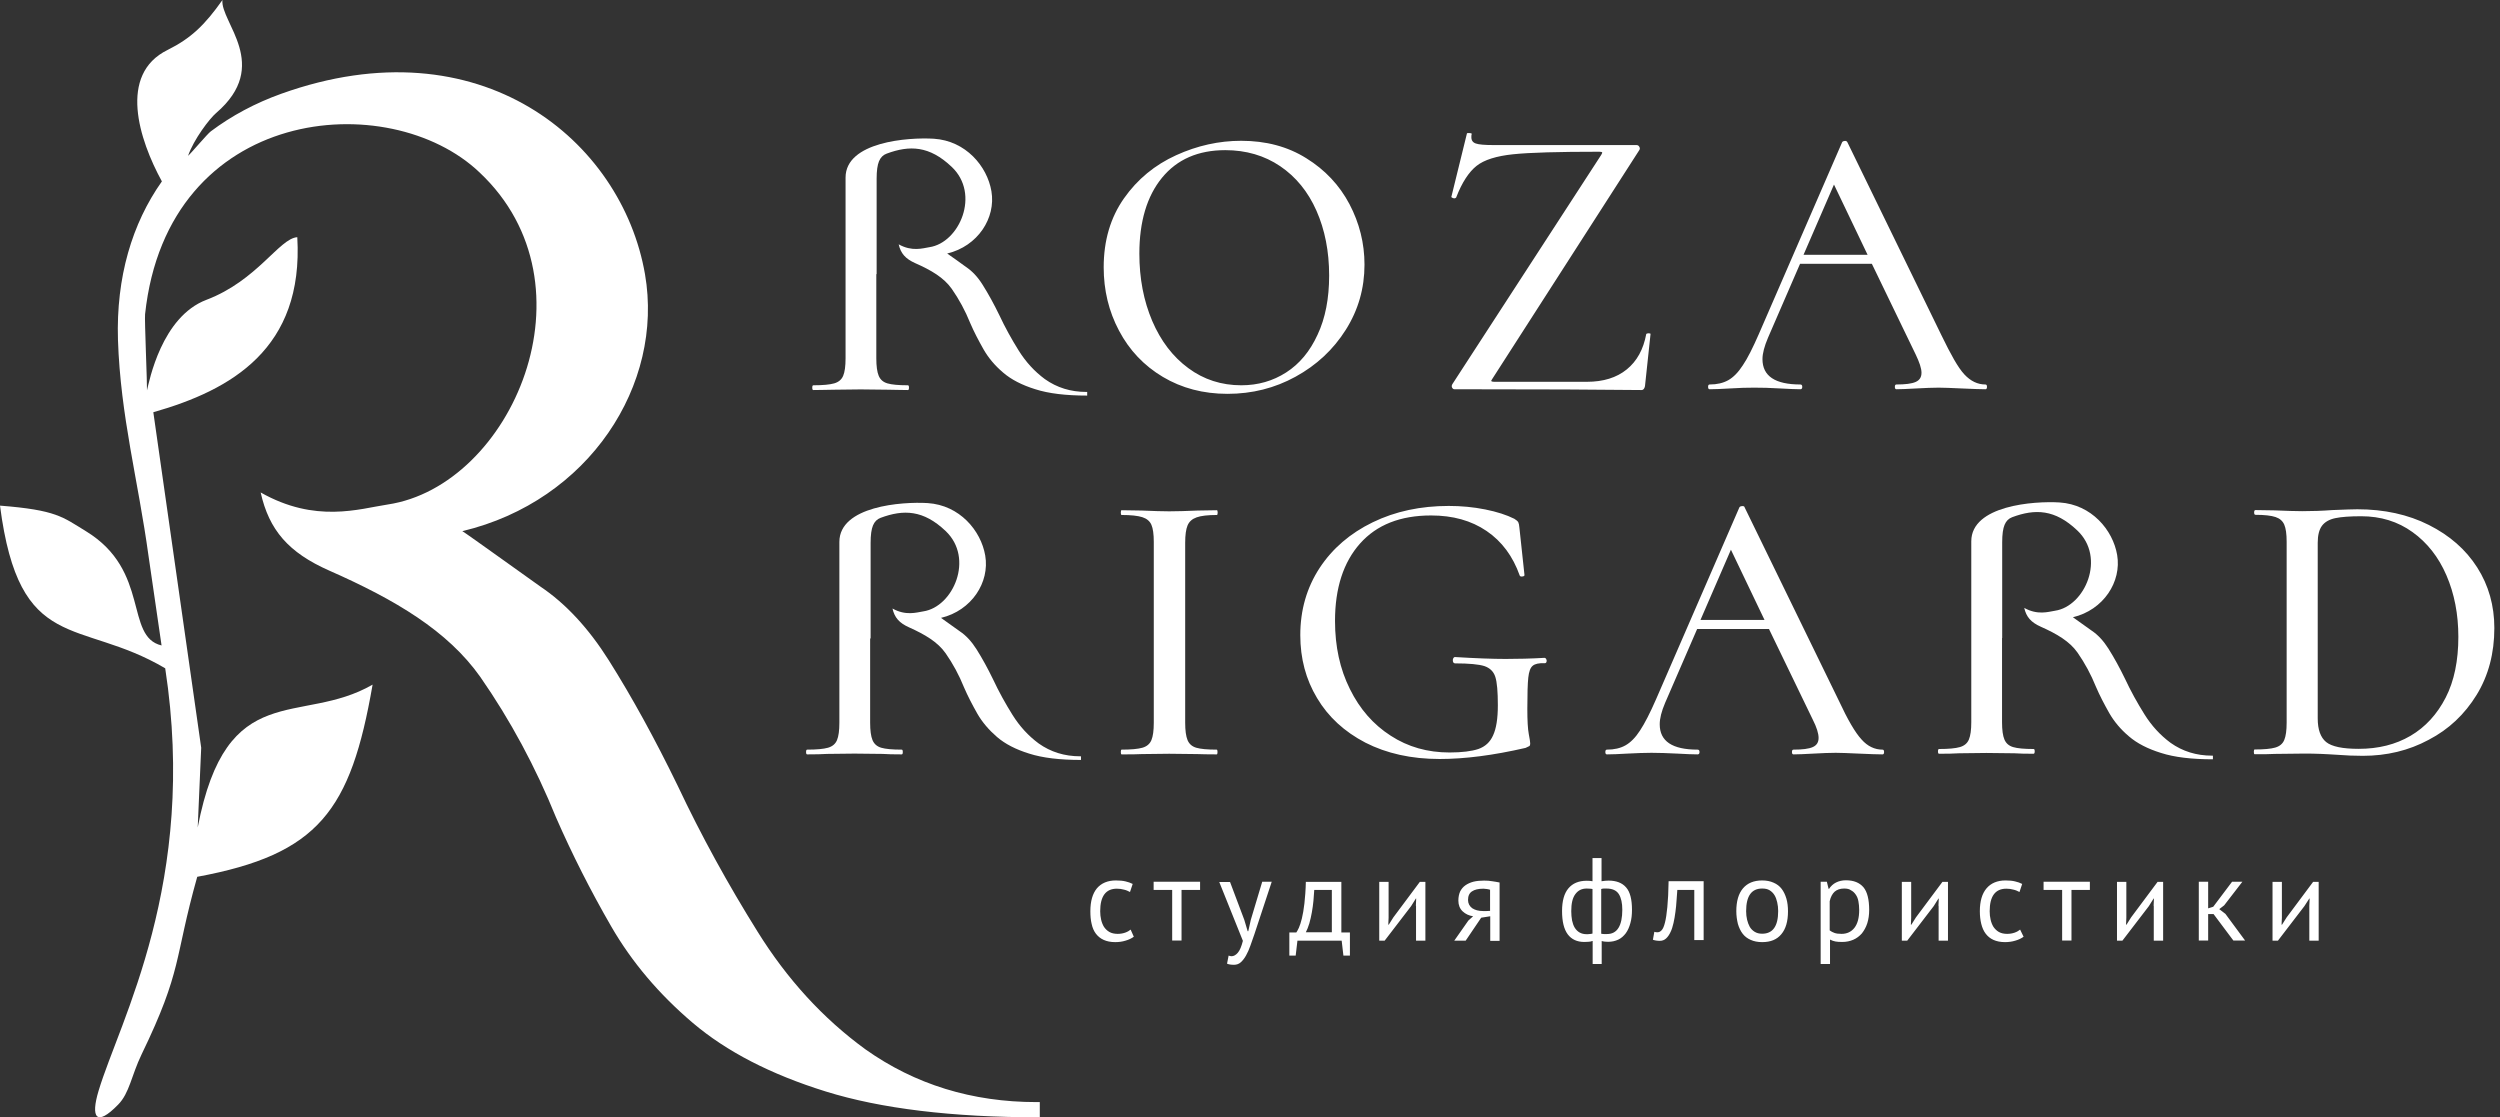 <?xml version="1.0" encoding="UTF-8"?> <svg xmlns="http://www.w3.org/2000/svg" width="179" height="80" viewBox="0 0 179 80" fill="none"><rect x="0" y="0" width="179" height="80" fill="#333333" stroke="none"/> <path fill-rule="evenodd" clip-rule="evenodd" d="M8.446 24.328C8.628 29.823 9.888 34.364 10.637 39.824C10.66 39.983 11.545 46.056 11.568 46.215C8.912 45.58 10.785 40.868 6.164 38.042C4.473 37.009 4.041 36.52 0 36.203C1.385 46.908 5.653 44.206 11.829 47.85C14.179 63.153 8.548 73.132 7.061 78.093C6.482 80.011 6.879 80.715 8.457 79.092C9.275 78.263 9.4 77.026 10.138 75.493C13.089 69.397 12.442 68.75 14.122 62.779C22.818 61.166 25.111 58.056 26.678 49.019C21.513 52.005 16.223 48.463 14.156 59.248L14.406 53.538L10.978 29.516C16.563 27.927 21.751 24.964 21.286 16.983C20.003 17.063 18.425 20.082 14.781 21.467C11.568 22.682 10.682 27.314 10.524 27.95C10.546 27.575 10.342 22.852 10.387 22.5C11.999 7.504 27.881 6.187 34.341 12.351C42.912 20.412 36.623 34.795 27.756 36.123C25.724 36.43 22.591 37.486 18.663 35.26C19.265 37.951 20.65 39.563 23.579 40.857C28.313 42.946 32.048 45.16 34.386 48.463C36.543 51.562 38.348 54.923 39.813 58.533C40.971 61.178 42.288 63.778 43.763 66.332C45.239 68.886 47.18 71.179 49.598 73.234C52.017 75.289 55.184 76.924 59.123 78.15C63.062 79.376 68.159 80 74.449 80V78.91H74.222C69.601 78.91 65.514 77.65 61.961 75.13C58.919 72.916 56.353 70.101 54.242 66.706C52.13 63.323 50.211 59.838 48.52 56.251C46.908 52.936 45.273 49.95 43.593 47.282C42.14 44.978 40.505 43.218 38.7 42.004C38.428 41.822 33.387 38.189 33.103 38.03C42.163 35.873 47.555 27.552 46.181 19.628C44.524 10.069 34.398 1.612 20.15 6.709C18.277 7.379 16.586 8.287 15.099 9.4C14.849 9.581 13.691 10.966 13.464 11.159C13.873 9.979 14.996 8.503 15.473 8.094C19.458 4.677 15.757 1.578 15.927 0C14.679 1.771 13.691 2.736 11.999 3.576C8.446 5.324 9.956 10.001 11.591 12.987C9.456 16.007 8.31 19.844 8.446 24.328Z" fill="white"></path> <path d="M81.181 67.07C81.01 67.195 80.817 67.285 80.579 67.353C80.352 67.422 80.114 67.456 79.852 67.456C79.523 67.456 79.251 67.399 79.024 67.297C78.797 67.195 78.615 67.047 78.467 66.854C78.32 66.661 78.218 66.423 78.161 66.15C78.093 65.878 78.07 65.571 78.07 65.242C78.07 64.527 78.229 63.982 78.536 63.607C78.853 63.233 79.308 63.04 79.898 63.04C80.17 63.04 80.397 63.062 80.59 63.108C80.783 63.153 80.942 63.21 81.101 63.289L80.908 63.868C80.783 63.8 80.636 63.732 80.477 63.698C80.318 63.653 80.148 63.63 79.966 63.63C79.171 63.63 78.774 64.175 78.774 65.242C78.774 65.458 78.797 65.662 78.842 65.855C78.887 66.048 78.956 66.218 79.046 66.366C79.148 66.513 79.273 66.638 79.432 66.729C79.591 66.82 79.796 66.865 80.023 66.865C80.227 66.865 80.409 66.831 80.568 66.775C80.727 66.718 80.863 66.638 80.954 66.559L81.181 67.07ZM85.926 63.721H84.598V67.342H83.928V63.721H82.6V63.13H85.926V63.721ZM89.093 65.866L89.332 66.672H89.377L89.559 65.855L90.376 63.13H91.057L89.808 66.911C89.718 67.183 89.615 67.456 89.525 67.717C89.434 67.978 89.332 68.205 89.218 68.409C89.105 68.614 88.98 68.773 88.843 68.897C88.707 69.022 88.537 69.079 88.355 69.079C88.151 69.079 87.992 69.056 87.856 69L87.969 68.421C88.037 68.443 88.117 68.466 88.174 68.466C88.333 68.466 88.48 68.387 88.628 68.216C88.775 68.046 88.889 67.762 88.991 67.365L87.299 63.153H88.072L89.093 65.866ZM96.642 68.421H96.188L96.064 67.353H92.896L92.771 68.421H92.317V66.763H92.817C92.862 66.707 92.919 66.593 92.998 66.434C93.067 66.275 93.146 66.048 93.214 65.764C93.282 65.469 93.35 65.117 93.396 64.686C93.441 64.254 93.487 63.743 93.498 63.142H96.041V66.763H96.654V68.421H96.642ZM95.36 66.752V63.721H94.1C94.088 63.959 94.066 64.209 94.043 64.493C94.02 64.765 93.975 65.049 93.929 65.322C93.884 65.594 93.816 65.866 93.748 66.116C93.668 66.366 93.589 66.582 93.498 66.752H95.36ZM101.376 64.856L101.399 64.334H101.376L101.036 64.879L99.14 67.353H98.754V63.142H99.424V65.707L99.401 66.207H99.435L99.764 65.685L101.66 63.142H102.058V67.353H101.388V64.856H101.376ZM106.701 65.605L106.054 65.707L104.941 67.353H104.124L105.134 65.912L105.475 65.605C105.179 65.56 104.93 65.446 104.725 65.253C104.521 65.06 104.419 64.799 104.419 64.481C104.419 64.232 104.464 64.016 104.544 63.834C104.635 63.653 104.759 63.505 104.918 63.392C105.077 63.278 105.282 63.187 105.497 63.13C105.724 63.074 105.974 63.051 106.258 63.051C106.462 63.051 106.655 63.062 106.837 63.096C107.019 63.119 107.189 63.153 107.37 63.187V67.365H106.701V65.605V65.605ZM106.701 63.709C106.621 63.687 106.542 63.664 106.451 63.653C106.36 63.641 106.281 63.63 106.213 63.63C105.849 63.63 105.577 63.698 105.395 63.823C105.202 63.948 105.111 64.152 105.111 64.436C105.111 64.686 105.214 64.879 105.407 65.026C105.611 65.162 105.872 65.231 106.19 65.231H106.213H106.281C106.315 65.231 106.36 65.231 106.428 65.231C106.485 65.231 106.576 65.219 106.689 65.219V63.709H106.701ZM114.012 67.376C113.921 67.41 113.819 67.433 113.716 67.433C113.614 67.444 113.523 67.444 113.433 67.444C112.922 67.444 112.524 67.263 112.252 66.9C111.98 66.536 111.843 65.98 111.843 65.231C111.843 64.516 111.991 63.971 112.297 63.607C112.604 63.244 113.035 63.062 113.614 63.062C113.773 63.062 113.909 63.074 114.023 63.096V61.439H114.67V63.096C114.772 63.085 114.863 63.074 114.943 63.062C115.022 63.051 115.101 63.051 115.17 63.051C115.726 63.051 116.146 63.21 116.43 63.539C116.714 63.857 116.85 64.402 116.85 65.14C116.85 65.492 116.816 65.81 116.736 66.093C116.657 66.377 116.555 66.616 116.407 66.82C116.259 67.013 116.089 67.172 115.873 67.274C115.658 67.376 115.419 67.433 115.147 67.433C115.09 67.433 115.022 67.433 114.92 67.422C114.818 67.41 114.738 67.399 114.681 67.376V69.022H114.034V67.376H114.012ZM115.022 63.619C114.954 63.619 114.897 63.619 114.84 63.619C114.784 63.619 114.715 63.63 114.647 63.653V66.854C114.704 66.865 114.761 66.877 114.84 66.877C114.908 66.877 114.988 66.877 115.067 66.877C115.431 66.877 115.703 66.729 115.885 66.434C116.066 66.139 116.157 65.707 116.157 65.14C116.157 64.663 116.078 64.288 115.907 64.016C115.737 63.755 115.453 63.619 115.022 63.619ZM113.603 66.888C113.671 66.888 113.739 66.888 113.807 66.877C113.875 66.877 113.944 66.865 114.023 66.843V63.653C113.955 63.641 113.898 63.63 113.83 63.63C113.773 63.63 113.694 63.619 113.614 63.619C113.262 63.619 113.001 63.743 112.797 64.016C112.593 64.288 112.502 64.686 112.502 65.242C112.502 65.48 112.524 65.696 112.559 65.9C112.604 66.105 112.661 66.275 112.751 66.423C112.842 66.57 112.956 66.684 113.092 66.763C113.251 66.854 113.421 66.888 113.603 66.888ZM121.323 63.721H120.096C120.085 63.959 120.062 64.209 120.04 64.481C120.028 64.754 119.994 65.026 119.96 65.299C119.926 65.571 119.881 65.832 119.824 66.082C119.767 66.332 119.699 66.559 119.608 66.74C119.518 66.933 119.415 67.081 119.29 67.195C119.166 67.308 119.018 67.365 118.836 67.365C118.734 67.365 118.632 67.354 118.564 67.342C118.484 67.331 118.416 67.308 118.348 67.285L118.45 66.718C118.518 66.74 118.587 66.752 118.666 66.752C118.78 66.752 118.882 66.707 118.973 66.604C119.063 66.513 119.143 66.332 119.211 66.059C119.279 65.798 119.336 65.424 119.381 64.947C119.427 64.47 119.461 63.857 119.472 63.096H121.981V67.308H121.311V63.721H121.323ZM124.32 65.242C124.32 64.527 124.479 63.982 124.796 63.607C125.114 63.233 125.568 63.04 126.17 63.04C126.488 63.04 126.76 63.096 126.987 63.199C127.226 63.301 127.419 63.448 127.566 63.641C127.714 63.834 127.827 64.073 127.907 64.345C127.986 64.618 128.02 64.924 128.02 65.253C128.02 65.969 127.861 66.513 127.544 66.888C127.226 67.274 126.772 67.456 126.17 67.456C125.852 67.456 125.58 67.399 125.353 67.297C125.114 67.195 124.921 67.047 124.774 66.854C124.626 66.661 124.513 66.423 124.433 66.15C124.365 65.866 124.32 65.571 124.32 65.242ZM125.023 65.242C125.023 65.458 125.046 65.662 125.092 65.855C125.137 66.048 125.205 66.218 125.285 66.366C125.375 66.513 125.489 66.627 125.636 66.718C125.784 66.809 125.954 66.854 126.17 66.854C126.931 66.854 127.317 66.32 127.317 65.231C127.317 65.015 127.294 64.799 127.248 64.606C127.203 64.413 127.146 64.243 127.055 64.095C126.965 63.948 126.851 63.834 126.704 63.743C126.556 63.653 126.386 63.619 126.17 63.619C125.409 63.619 125.023 64.152 125.023 65.242ZM130.336 63.13H130.802L130.927 63.641H130.961C131.086 63.448 131.256 63.289 131.46 63.187C131.665 63.085 131.903 63.028 132.164 63.028C132.732 63.028 133.14 63.199 133.424 63.528C133.697 63.857 133.833 64.402 133.833 65.151C133.833 65.503 133.787 65.821 133.697 66.105C133.606 66.389 133.47 66.627 133.311 66.831C133.14 67.024 132.936 67.183 132.698 67.285C132.459 67.388 132.198 67.444 131.903 67.444C131.699 67.444 131.528 67.433 131.415 67.41C131.29 67.388 131.165 67.342 131.029 67.274V69.022H130.359V63.13H130.336ZM132.039 63.619C131.755 63.619 131.528 63.698 131.358 63.846C131.199 63.993 131.074 64.22 131.006 64.527V66.616C131.108 66.695 131.222 66.752 131.347 66.797C131.472 66.843 131.642 66.865 131.858 66.865C132.243 66.865 132.55 66.718 132.777 66.434C133.004 66.139 133.118 65.719 133.118 65.151C133.118 64.924 133.095 64.708 133.061 64.527C133.027 64.334 132.959 64.175 132.868 64.05C132.777 63.914 132.664 63.812 132.527 63.743C132.414 63.653 132.244 63.619 132.039 63.619ZM138.794 64.856L138.816 64.334H138.794L138.453 64.879L136.557 67.353H136.171V63.142H136.841V65.707L136.818 66.207H136.853L137.182 65.685L139.078 63.142H139.475V67.353H138.805V64.856H138.794ZM144.89 67.07C144.72 67.195 144.527 67.285 144.288 67.353C144.061 67.422 143.812 67.456 143.562 67.456C143.233 67.456 142.96 67.399 142.733 67.297C142.506 67.195 142.324 67.047 142.177 66.854C142.029 66.661 141.927 66.423 141.859 66.15C141.791 65.878 141.757 65.571 141.757 65.242C141.757 64.527 141.916 63.982 142.234 63.607C142.551 63.233 143.006 63.04 143.596 63.04C143.868 63.04 144.095 63.062 144.277 63.108C144.47 63.153 144.64 63.21 144.788 63.289L144.595 63.868C144.47 63.8 144.322 63.732 144.163 63.698C144.005 63.653 143.834 63.63 143.653 63.63C142.858 63.63 142.461 64.175 142.461 65.242C142.461 65.458 142.483 65.662 142.529 65.855C142.574 66.048 142.642 66.218 142.733 66.366C142.835 66.513 142.96 66.638 143.119 66.729C143.278 66.82 143.482 66.865 143.709 66.865C143.914 66.865 144.095 66.831 144.254 66.775C144.413 66.718 144.549 66.638 144.64 66.559L144.89 67.07ZM149.635 63.721H148.318V67.342H147.649V63.721H146.32V63.13H149.635V63.721ZM154.199 64.856L154.222 64.334H154.199L153.858 64.879L151.963 67.353H151.577V63.142H152.246V65.707L152.224 66.207H152.258L152.587 65.685L154.483 63.142H154.88V67.353H154.21V64.856H154.199ZM158.49 65.446H158.104V67.342H157.434V63.13H158.104V65.038L158.467 64.924L159.818 63.13H160.556L159.251 64.822L158.899 65.094L159.342 65.435L160.749 67.342H159.909L158.49 65.446ZM165.347 64.856L165.37 64.334H165.347L164.995 64.879L163.099 67.353H162.713V63.142H163.383V65.707L163.36 66.207H163.394L163.724 65.685L165.619 63.142H166.017V67.353H165.347V64.856Z" fill="white"></path> <path d="M87.89 28.199C86.153 28.199 84.609 27.791 83.258 26.985C81.907 26.179 80.863 25.077 80.125 23.681C79.387 22.296 79.024 20.775 79.024 19.14C79.024 17.222 79.512 15.575 80.477 14.202C81.442 12.828 82.691 11.806 84.212 11.114C85.733 10.421 87.288 10.081 88.866 10.081C90.637 10.081 92.192 10.49 93.532 11.33C94.872 12.158 95.905 13.26 96.62 14.611C97.335 15.973 97.698 17.415 97.698 18.947C97.698 20.639 97.255 22.194 96.359 23.613C95.462 25.032 94.27 26.145 92.76 26.973C91.273 27.791 89.65 28.199 87.89 28.199ZM88.877 27.586C90.07 27.586 91.137 27.28 92.09 26.667C93.044 26.054 93.793 25.157 94.338 23.965C94.894 22.784 95.167 21.365 95.167 19.73C95.167 17.994 94.86 16.45 94.258 15.087C93.657 13.725 92.783 12.658 91.659 11.897C90.535 11.137 89.218 10.751 87.731 10.751C85.79 10.751 84.28 11.409 83.201 12.726C82.123 14.043 81.578 15.859 81.578 18.164C81.578 19.935 81.885 21.535 82.498 22.977C83.111 24.408 83.973 25.543 85.086 26.36C86.187 27.178 87.459 27.586 88.877 27.586ZM114.647 11.091C114.704 11.001 114.727 10.932 114.715 10.91C114.704 10.887 114.636 10.864 114.511 10.864C111.582 10.864 109.527 10.921 108.335 11.046C107.143 11.171 106.269 11.443 105.724 11.875C105.179 12.306 104.68 13.055 104.26 14.145C104.226 14.179 104.181 14.202 104.146 14.202C104.09 14.202 104.033 14.191 103.976 14.156C103.919 14.122 103.897 14.1 103.919 14.088L105.032 9.559C105.032 9.536 105.066 9.525 105.145 9.525C105.327 9.525 105.407 9.559 105.372 9.604C105.35 9.661 105.35 9.74 105.35 9.831C105.35 10.058 105.463 10.206 105.668 10.274C105.883 10.353 106.315 10.387 106.973 10.387H117.179C117.27 10.387 117.338 10.433 117.383 10.524C117.429 10.614 117.417 10.683 117.372 10.751L106.86 27.11C106.792 27.212 106.758 27.268 106.78 27.291C106.803 27.314 106.86 27.337 106.973 27.337H113.626C114.795 27.337 115.749 27.041 116.475 26.451C117.202 25.861 117.667 25.021 117.871 23.919C117.894 23.885 117.951 23.863 118.042 23.863C118.133 23.863 118.189 23.885 118.178 23.919L117.781 27.643C117.769 27.7 117.758 27.756 117.713 27.825C117.667 27.893 117.61 27.927 117.531 27.927C114.75 27.893 110.288 27.87 104.135 27.87C104.056 27.87 104.01 27.825 103.965 27.745C103.931 27.666 103.942 27.586 103.988 27.507L114.647 11.091ZM142.154 27.529C142.234 27.529 142.268 27.586 142.268 27.7C142.268 27.813 142.234 27.87 142.154 27.87C141.802 27.87 141.235 27.847 140.451 27.813C139.702 27.779 139.157 27.756 138.805 27.756C138.374 27.756 137.852 27.779 137.216 27.813C136.58 27.847 136.103 27.87 135.785 27.87C135.706 27.87 135.672 27.813 135.672 27.7C135.672 27.586 135.706 27.529 135.785 27.529C136.421 27.529 136.875 27.473 137.159 27.348C137.443 27.223 137.579 27.007 137.579 26.689C137.579 26.372 137.431 25.94 137.159 25.372L134.026 18.89H128.883L126.59 24.18C126.329 24.794 126.193 25.304 126.193 25.713C126.193 26.928 127.101 27.529 128.906 27.529C128.997 27.529 129.042 27.586 129.042 27.7C129.042 27.813 128.997 27.87 128.906 27.87C128.565 27.87 128.089 27.847 127.453 27.813C126.749 27.768 126.125 27.756 125.602 27.756C125.114 27.756 124.535 27.768 123.865 27.813C123.275 27.847 122.787 27.87 122.412 27.87C122.333 27.87 122.299 27.813 122.299 27.7C122.299 27.586 122.333 27.529 122.412 27.529C122.935 27.529 123.377 27.427 123.741 27.223C124.104 27.019 124.456 26.667 124.785 26.156C125.126 25.656 125.5 24.907 125.932 23.919L131.892 10.194C131.914 10.138 131.971 10.104 132.085 10.092C132.198 10.081 132.243 10.126 132.278 10.194L139.021 24.033C139.679 25.384 140.19 26.315 140.644 26.803C141.098 27.291 141.598 27.529 142.154 27.529ZM129.133 18.243H133.719L131.313 13.214L129.133 18.243Z" fill="white"></path> <path d="M62.744 19.628V25.656C62.744 26.213 62.801 26.633 62.915 26.905C63.028 27.178 63.233 27.359 63.539 27.45C63.846 27.541 64.334 27.586 65.004 27.586C65.06 27.586 65.083 27.643 65.083 27.756C65.083 27.87 65.06 27.927 65.004 27.927C64.424 27.927 63.971 27.904 63.63 27.904L61.62 27.881L59.668 27.904C59.316 27.904 58.839 27.927 58.238 27.927C58.181 27.927 58.158 27.87 58.158 27.756C58.158 27.643 58.181 27.586 58.238 27.586C58.907 27.586 59.407 27.541 59.725 27.45C60.043 27.359 60.258 27.178 60.372 26.905C60.485 26.633 60.542 26.224 60.542 25.656V12.715C60.542 10.149 65.026 9.82 66.865 9.933C69.147 10.081 70.68 11.897 70.986 13.691C71.315 15.61 70.01 17.63 67.819 18.152C67.887 18.186 69.113 19.072 69.17 19.117C69.613 19.413 70.01 19.833 70.362 20.4C70.77 21.047 71.168 21.774 71.554 22.569C71.963 23.443 72.428 24.283 72.939 25.1C73.45 25.918 74.074 26.599 74.812 27.143C75.675 27.756 76.662 28.063 77.786 28.063H77.843V28.324C76.322 28.324 75.084 28.177 74.131 27.87C73.177 27.575 72.405 27.178 71.826 26.678C71.236 26.179 70.77 25.622 70.419 25.009C70.067 24.385 69.737 23.761 69.465 23.125C69.113 22.251 68.67 21.433 68.148 20.684C67.581 19.878 66.672 19.345 65.537 18.845C64.822 18.527 64.493 18.141 64.345 17.494C65.299 18.028 66.059 17.778 66.547 17.698C68.693 17.381 70.214 13.895 68.137 11.943C66.547 10.433 65.128 10.387 63.482 11.001C63.233 11.091 63.051 11.273 62.937 11.545C62.824 11.818 62.767 12.226 62.767 12.794V17.721V19.628H62.744Z" fill="white"></path> <path d="M84.859 51.744C84.859 52.3 84.916 52.72 85.029 52.993C85.143 53.265 85.347 53.447 85.653 53.538C85.96 53.629 86.448 53.674 87.118 53.674C87.152 53.674 87.175 53.731 87.175 53.844C87.175 53.958 87.152 54.014 87.118 54.014C86.516 54.014 86.051 54.003 85.722 53.992L83.712 53.969L81.76 53.992C81.408 54.014 80.92 54.014 80.307 54.014C80.272 54.014 80.25 53.958 80.25 53.844C80.25 53.731 80.272 53.674 80.307 53.674C80.976 53.674 81.476 53.629 81.794 53.538C82.112 53.447 82.327 53.265 82.441 52.993C82.554 52.72 82.611 52.312 82.611 51.744V38.802C82.611 38.246 82.554 37.837 82.441 37.576C82.327 37.315 82.112 37.134 81.794 37.031C81.476 36.929 80.988 36.873 80.307 36.873C80.272 36.873 80.25 36.816 80.25 36.702C80.25 36.589 80.272 36.532 80.307 36.532L81.76 36.555C82.577 36.589 83.236 36.611 83.712 36.611C84.257 36.611 84.938 36.589 85.756 36.555L87.129 36.532C87.163 36.532 87.186 36.589 87.186 36.702C87.186 36.816 87.163 36.873 87.129 36.873C86.471 36.873 85.994 36.929 85.676 37.043C85.358 37.156 85.143 37.349 85.029 37.622C84.916 37.894 84.859 38.303 84.859 38.87V51.744V51.744ZM103.079 54.344C101.047 54.344 99.276 53.946 97.766 53.175C96.257 52.391 95.099 51.324 94.304 49.984C93.498 48.645 93.101 47.146 93.101 45.478C93.101 43.672 93.566 42.072 94.486 40.664C95.405 39.268 96.677 38.178 98.289 37.395C99.901 36.611 101.717 36.225 103.726 36.225C104.623 36.225 105.486 36.305 106.337 36.475C107.189 36.645 107.881 36.873 108.426 37.145C108.574 37.236 108.665 37.315 108.71 37.395C108.744 37.474 108.778 37.599 108.79 37.792L109.153 41.175C109.153 41.232 109.107 41.266 108.994 41.277C108.892 41.288 108.835 41.266 108.812 41.209C108.324 39.835 107.541 38.768 106.44 38.019C105.338 37.27 104.022 36.907 102.466 36.907C100.264 36.907 98.573 37.576 97.38 38.916C96.189 40.255 95.587 42.106 95.587 44.456C95.587 46.284 95.939 47.907 96.654 49.337C97.358 50.768 98.334 51.88 99.572 52.675C100.809 53.481 102.217 53.878 103.783 53.878C104.68 53.878 105.373 53.788 105.849 53.629C106.337 53.458 106.689 53.14 106.905 52.652C107.132 52.164 107.246 51.449 107.246 50.495C107.246 49.53 107.189 48.849 107.064 48.463C106.939 48.077 106.678 47.828 106.281 47.691C105.883 47.566 105.18 47.498 104.192 47.498C104.078 47.498 104.022 47.419 104.022 47.271C104.022 47.215 104.033 47.158 104.067 47.112C104.101 47.067 104.124 47.044 104.169 47.044C105.668 47.135 106.871 47.18 107.802 47.18C108.676 47.18 109.607 47.158 110.595 47.101C110.629 47.101 110.663 47.124 110.697 47.169C110.719 47.215 110.742 47.26 110.742 47.294C110.742 47.419 110.697 47.487 110.606 47.487C110.197 47.464 109.902 47.532 109.743 47.669C109.573 47.805 109.471 48.089 109.425 48.52C109.38 48.951 109.357 49.689 109.357 50.756C109.357 51.596 109.391 52.187 109.459 52.55C109.528 52.902 109.562 53.129 109.562 53.22C109.562 53.333 109.539 53.401 109.493 53.424C109.448 53.447 109.357 53.492 109.232 53.549C106.916 54.083 104.873 54.344 103.079 54.344ZM134.786 53.674C134.866 53.674 134.9 53.731 134.9 53.844C134.9 53.958 134.866 54.014 134.786 54.014C134.435 54.014 133.867 53.992 133.084 53.958C132.334 53.924 131.789 53.901 131.438 53.901C131.006 53.901 130.473 53.924 129.848 53.958C129.212 53.992 128.736 54.014 128.418 54.014C128.338 54.014 128.304 53.958 128.304 53.844C128.304 53.731 128.338 53.674 128.418 53.674C129.054 53.674 129.508 53.617 129.791 53.492C130.075 53.367 130.211 53.152 130.211 52.834C130.211 52.516 130.075 52.073 129.791 51.517L126.658 45.035H121.516L119.222 50.325C118.961 50.938 118.836 51.449 118.836 51.858C118.836 53.072 119.733 53.674 121.55 53.674C121.64 53.674 121.686 53.731 121.686 53.844C121.686 53.958 121.64 54.014 121.55 54.014C121.209 54.014 120.732 53.992 120.097 53.958C119.393 53.924 118.768 53.901 118.246 53.901C117.758 53.901 117.179 53.924 116.509 53.958C115.907 53.992 115.431 54.014 115.056 54.014C114.977 54.014 114.943 53.958 114.943 53.844C114.943 53.731 114.977 53.674 115.056 53.674C115.578 53.674 116.021 53.572 116.384 53.367C116.748 53.163 117.1 52.811 117.429 52.3C117.758 51.801 118.144 51.052 118.575 50.064L124.535 36.339C124.558 36.282 124.615 36.248 124.728 36.237C124.842 36.225 124.91 36.26 124.921 36.339L131.665 50.177C132.3 51.54 132.834 52.459 133.288 52.947C133.719 53.436 134.23 53.674 134.786 53.674ZM121.754 44.388H126.34L123.934 39.359L121.754 44.388ZM169.173 54.117C168.616 54.117 167.969 54.094 167.243 54.037C166.959 54.014 166.618 54.003 166.21 53.98C165.801 53.958 165.347 53.958 164.836 53.958L162.884 53.98C162.532 54.003 162.043 54.003 161.43 54.003C161.396 54.003 161.374 53.946 161.374 53.833C161.374 53.719 161.396 53.663 161.43 53.663C162.1 53.663 162.6 53.617 162.906 53.526C163.224 53.436 163.44 53.254 163.553 52.981C163.667 52.709 163.724 52.3 163.724 51.733V38.791C163.724 38.235 163.667 37.826 163.553 37.565C163.44 37.304 163.235 37.122 162.929 37.02C162.622 36.918 162.146 36.861 161.487 36.861C161.43 36.861 161.396 36.804 161.396 36.691C161.396 36.577 161.43 36.521 161.487 36.521L162.884 36.543C163.701 36.577 164.359 36.6 164.836 36.6C165.54 36.6 166.267 36.577 166.993 36.521C167.89 36.486 168.48 36.464 168.787 36.464C170.705 36.464 172.42 36.838 173.907 37.588C175.394 38.337 176.552 39.347 177.369 40.63C178.187 41.913 178.595 43.366 178.595 44.967C178.595 46.772 178.175 48.372 177.324 49.757C176.472 51.142 175.337 52.221 173.895 52.97C172.465 53.742 170.887 54.117 169.173 54.117ZM168.889 53.617C170.285 53.617 171.523 53.311 172.59 52.686C173.657 52.062 174.497 51.142 175.11 49.95C175.723 48.758 176.018 47.294 176.018 45.602C176.018 43.979 175.734 42.515 175.167 41.198C174.599 39.881 173.782 38.848 172.737 38.099C171.682 37.338 170.456 36.963 169.059 36.963C168.253 36.963 167.64 37.009 167.209 37.099C166.777 37.19 166.459 37.372 166.255 37.644C166.051 37.917 165.949 38.326 165.949 38.859V51.438C165.949 52.244 166.153 52.8 166.55 53.129C166.959 53.458 167.731 53.617 168.889 53.617Z" fill="white"></path> <path d="M62.302 45.716V51.744C62.302 52.3 62.358 52.72 62.472 52.993C62.586 53.265 62.79 53.447 63.096 53.538C63.403 53.629 63.891 53.674 64.561 53.674C64.618 53.674 64.64 53.731 64.64 53.844C64.64 53.958 64.618 54.014 64.561 54.014C63.982 54.014 63.528 54.003 63.187 53.98L61.178 53.958L59.225 53.98C58.873 54.003 58.397 54.014 57.795 54.014C57.738 54.014 57.715 53.958 57.715 53.844C57.715 53.731 57.738 53.674 57.795 53.674C58.465 53.674 58.964 53.629 59.282 53.538C59.6 53.447 59.816 53.265 59.929 52.993C60.043 52.72 60.099 52.312 60.099 51.744V38.802C60.099 36.237 64.584 35.907 66.423 36.021C68.704 36.169 70.237 37.985 70.543 39.779C70.873 41.697 69.567 43.718 67.376 44.24C67.444 44.286 68.67 45.16 68.727 45.205C69.17 45.5 69.567 45.932 69.919 46.488C70.328 47.135 70.725 47.862 71.111 48.656C71.52 49.53 71.985 50.37 72.496 51.188C73.007 52.005 73.631 52.686 74.369 53.231C75.232 53.844 76.22 54.151 77.344 54.151H77.4V54.412C75.879 54.412 74.642 54.264 73.688 53.958C72.734 53.663 71.963 53.265 71.384 52.766C70.805 52.266 70.328 51.71 69.976 51.097C69.624 50.473 69.295 49.848 69.022 49.212C68.67 48.338 68.228 47.521 67.705 46.772C67.138 45.966 66.23 45.432 65.094 44.921C64.379 44.603 64.05 44.218 63.902 43.57C64.856 44.104 65.617 43.854 66.105 43.775C68.25 43.457 69.772 39.972 67.705 38.019C66.116 36.509 64.697 36.464 63.051 37.077C62.801 37.168 62.62 37.349 62.506 37.622C62.393 37.894 62.336 38.303 62.336 38.87V43.797V45.716H62.302Z" fill="white"></path> <path d="M143.346 45.682V51.71C143.346 52.266 143.403 52.686 143.516 52.947C143.63 53.22 143.834 53.401 144.141 53.492C144.447 53.583 144.935 53.629 145.605 53.629C145.662 53.629 145.685 53.685 145.685 53.799C145.685 53.912 145.651 53.969 145.605 53.969C145.026 53.969 144.572 53.958 144.232 53.935L142.222 53.912L140.27 53.935C139.918 53.958 139.441 53.969 138.839 53.969C138.782 53.969 138.76 53.912 138.76 53.799C138.76 53.685 138.782 53.629 138.839 53.629C139.509 53.629 140.009 53.583 140.326 53.492C140.644 53.401 140.86 53.22 140.973 52.947C141.087 52.675 141.144 52.266 141.144 51.71V38.757C141.144 36.191 145.628 35.862 147.467 35.976C149.749 36.123 151.281 37.94 151.588 39.733C151.917 41.652 150.612 43.672 148.421 44.195C148.489 44.24 149.715 45.114 149.772 45.16C150.214 45.455 150.612 45.886 150.964 46.443C151.372 47.09 151.77 47.816 152.156 48.611C152.564 49.485 153.03 50.325 153.541 51.142C154.051 51.96 154.676 52.641 155.414 53.186C156.276 53.799 157.264 54.105 158.388 54.105H158.445V54.366C156.923 54.366 155.686 54.219 154.733 53.912C153.779 53.617 153.007 53.22 152.428 52.72C151.838 52.221 151.372 51.665 151.02 51.052C150.668 50.427 150.339 49.803 150.067 49.167C149.715 48.293 149.272 47.476 148.75 46.726C148.182 45.92 147.274 45.387 146.127 44.876C145.412 44.558 145.083 44.172 144.935 43.525C145.889 44.059 146.65 43.809 147.138 43.729C149.283 43.411 150.805 39.926 148.727 37.974C147.138 36.464 145.719 36.418 144.073 37.031C143.823 37.122 143.641 37.304 143.528 37.576C143.414 37.849 143.357 38.258 143.357 38.825V43.752V45.682H143.346Z" fill="white"></path> </svg> 